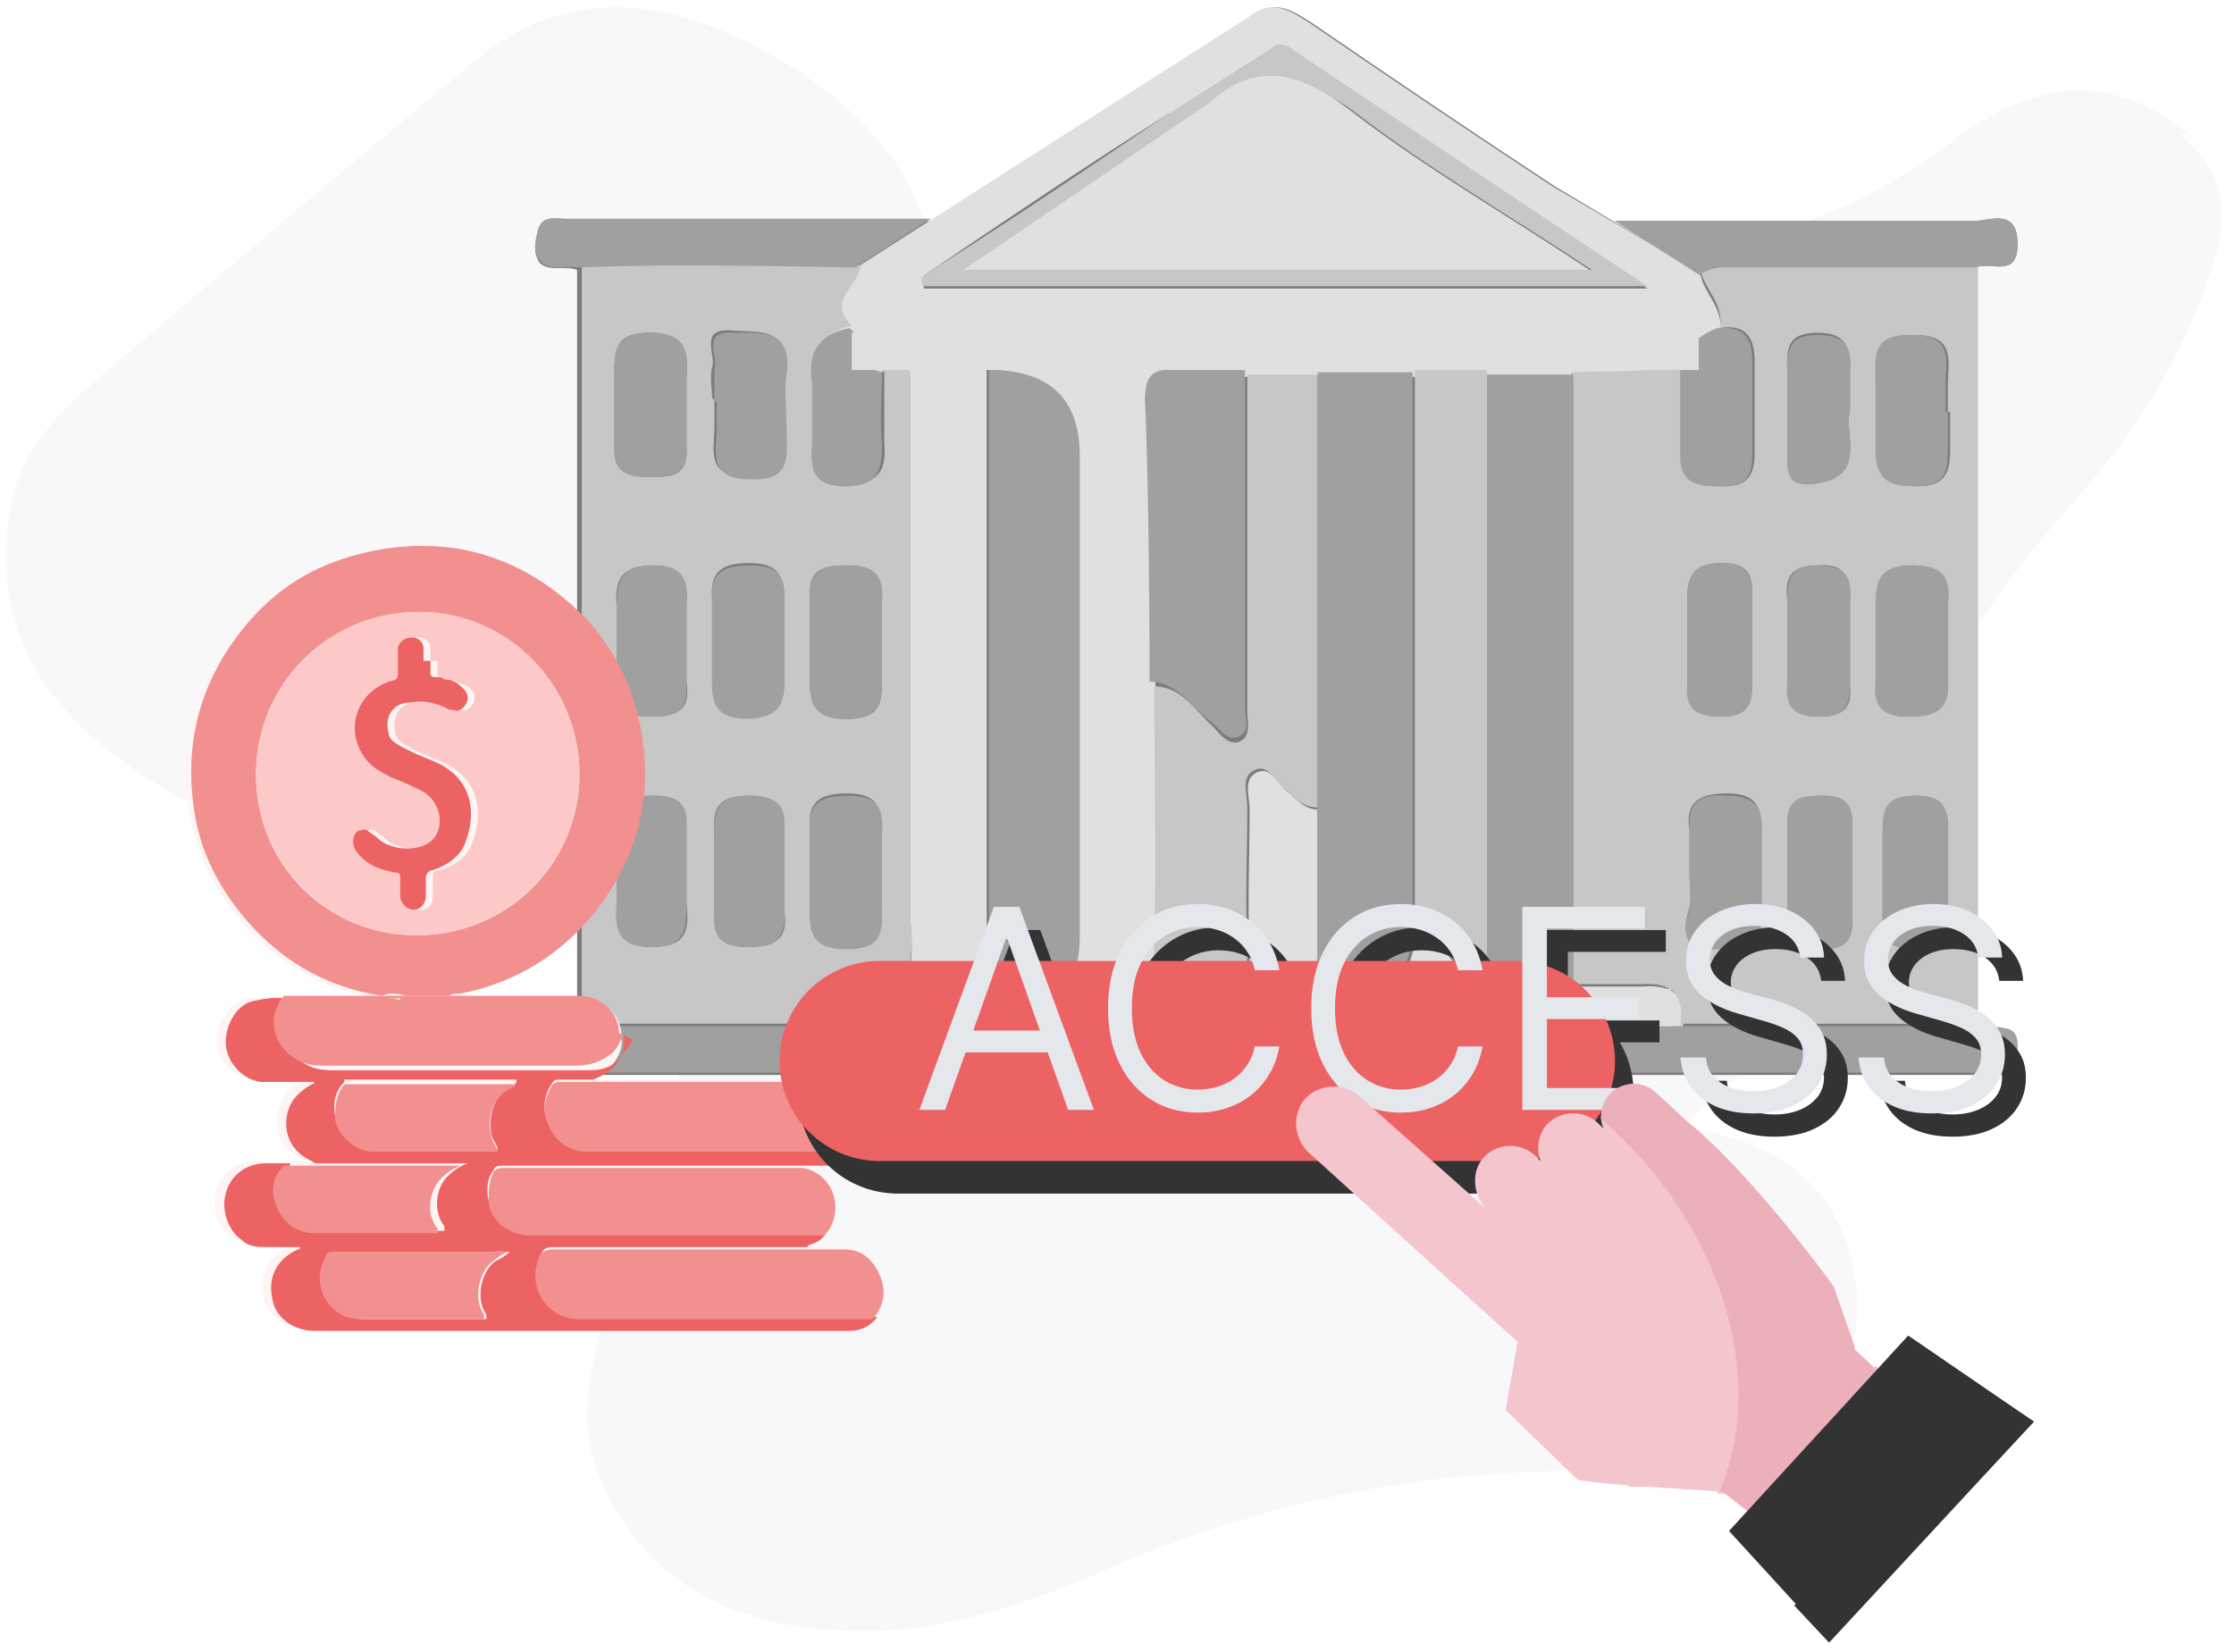 <svg width="96" height="71" viewBox="0 0 96 71" fill="none" xmlns="http://www.w3.org/2000/svg">
<path opacity="0.2" d="M94 5.7C91 3.3 87.7 3.2 84 6C78.1 10.5 71.7 11.7 64.6 9.8C61.3 8.9 57.9 8.4 54.6 10C52.2 11.1 50.4 12.9 48.8 14.9C46 18.5 44.8 22.5 47.2 26.8C47.8 27.9 48.5 29.1 49.1 30.2C47.3 29.6 45.4 29.4 43.5 29.4C41.1 25.6 40.1 21.3 40.4 16.4C40.6 13 40.4 9.6 38.2 6.6C36.6 4.5 34.5 3 32.3 1.9C28.2 -0.2 24.1 -0.5 20.3 2.7C15 7.1 9.7 11.6 4.4 16.1C2.5 17.7 0.8 19.5 0.4 22C-0.4 27.1 2 30.6 6.1 33.3C9.2 35.4 12.8 36.3 16.3 36.9C21.4 37.7 26.2 39.1 30.7 41.4C29.1 46.4 27.6 51.5 26 56.5C25.3 58.9 24.8 61.3 25.8 63.6C27.9 68.3 31.8 70 36.7 70.1C40.5 70.2 43.9 69 47.2 67.6C52.9 65.1 58.8 63.6 65.1 63.3C69.4 63.2 73.6 62.2 77.4 60.1C79.2 59.1 80 57.7 79.8 55.5C79.4 51.7 77.2 49.2 72.6 48.5C72.4 48.5 72.3 48.5 72.1 48.5C72.8 48 73.5 47.4 74.1 46.8C76.8 44.2 78.4 40.9 79.6 37.5C81.8 31.6 84.8 26.4 89 21.7C91.9 18.5 94.1 14.9 95.3 10.7C95.8 8.7 95.3 7.1 93.7 5.8L94 5.7Z" fill="#E0DFED"/>
<path d="M86.2 44.2C85.8 44.2 85.3 44.2 84.9 44.1C84.9 33.2 84.9 22.4 84.9 11.5C85.5 11.2 86.7 12 86.7 10.5C86.7 8.9 85.5 9.5 84.8 9.5C79.7 9.5 69.4 9.5 69.4 9.5L73 11.7L66.8 8C63.3 5.7 59.9 3.4 56.4 1C55.6 0.5 54.8 -0.1 53.8 0.7L36.9 11.5L40 9.5C40 9.5 29.8 9.5 24.4 9.5C23.9 9.5 23.3 9.3 23.1 10C23 10.4 22.9 10.9 23.2 11.3C23.6 11.7 24.3 11.4 24.8 11.6C25.6 11.6 26.6 11.6 27.7 11.6C26.7 11.6 25.8 11.6 24.8 11.6C24.8 22.5 24.8 33.3 24.8 44.2C23.9 44.2 22.7 44 23.1 45.6C23.4 46.7 24.4 46.2 25 46.2C44.8 46.2 64.7 46.2 84.5 46.2C85 46.2 85.5 46.2 86 46.2C86.5 46.2 86.6 45.8 86.6 45.4C86.6 45 86.8 44.4 86.1 44.3L86.2 44.2ZM49.4 17.2C49.6 21.2 49.6 29.3 49.6 29.3C49.6 30.4 49.6 31.5 49.6 32.5L49.4 17.2C49.4 16.5 49.6 16.1 50.1 15.9C49.6 16 49.4 16.5 49.4 17.2ZM53.6 41C53.6 40.8 53.6 40.7 53.6 40.4C53.6 39.4 53.6 38.4 53.6 37.5C53.6 38.5 53.6 39.5 53.6 40.4C53.6 40.6 53.6 40.8 53.6 41ZM67.6 16C68.4 16 69.2 16 69.9 16C69.1 16 68.3 16 67.6 16ZM42.5 16.7V15.9C42.5 16.2 42.5 16.4 42.5 16.7ZM44.4 42.3C44.8 42.3 45.1 42.3 45.4 42.2C45.1 42.2 44.8 42.3 44.4 42.3ZM46.1 16.8C46.2 17.2 46.3 17.7 46.3 18.4C46.3 17.7 46.3 17.1 46.1 16.8ZM39.1 25.8C39.1 24.8 39.1 23.7 39.1 22.7C39.1 23.7 39.1 24.7 39.1 25.8ZM39.1 40.4C39.1 39.9 39.1 39.3 39.1 38.8C39.1 39.3 39.1 39.8 39.1 40.4ZM70.5 42.2C71 42.2 71.4 42.2 71.6 42.4C71.3 42.2 71 42.1 70.5 42.2ZM71.7 42.5C71.9 42.7 72.1 42.9 72.1 43.1C72.1 42.8 71.9 42.6 71.7 42.5ZM79.5 27.6C79.5 27.9 79.5 28.2 79.5 28.6C79.5 28.3 79.5 28 79.5 27.6ZM73 11.7C73 11.7 73.6 11.4 73.9 11.4C73.6 11.4 73.3 11.6 73 11.7ZM30.7 15.9C30.6 16.3 30.7 16.8 30.7 17.2C30.7 17.6 30.7 18 30.7 18.3C30.7 17.9 30.7 17.5 30.7 17.2C30.7 16.8 30.7 16.3 30.7 15.9ZM29.5 17.5C29.5 17.3 29.5 17.1 29.5 16.8C29.5 17 29.5 17.2 29.5 17.5Z" fill="#7C7C7C"/>
<path d="M73 11.7L66.7 8C63.2 5.7 59.8 3.4 56.3 1C55.5 0.5 54.7 -0.1 53.7 0.7L36.8 11.5C36.7 12.4 34.2 13 35.3 14.1C36 14.6 36.7 16 38 16H39.1C39.1 22.2 39.1 32.8 39.1 39C39.1 40.4 39.6 41.9 38.1 42.9C37.9 43 38.1 43.7 38.1 44.2C49.5 44.2 60.9 44.2 72.3 44.2C72.5 42.9 72 42.3 70.6 42.4C69.7 42.4 68.7 42.4 67.7 42.4C66.4 42.4 65.2 42.4 63.9 42.4C62.4 42.2 62.3 40.2 60.8 40.1C60.8 42.2 59.2 43.2 57.2 42.4C56.6 42.1 56.7 41.6 56.7 41.1C56.7 39 56.7 36.9 56.7 34.8C56 34.8 55.7 34.3 55.3 34C54.9 33.7 54.6 32.9 54 33.2C53.4 33.5 53.7 34.2 53.7 34.8C53.7 36.8 53.6 38.7 53.7 40.7C53.8 42.4 53 42.5 51.7 42.6C50.4 42.6 49.8 42.3 49.8 40.8L49.5 17.5C49.5 16.5 49.8 16.1 50.8 16.2C51.7 16.2 52.7 16.2 53.6 16.2C54.6 16.2 55.7 16.2 56.7 16.2C58.1 16.2 59.4 16.2 60.8 16.2C61.8 16.2 62.9 16.2 63.9 16.2C65.1 16.2 66.4 16.2 67.6 16.2C69.2 16.1 70.7 16.3 72.3 15.8C72.6 15.1 73.1 14.6 73.9 14.3C74.1 13.3 73.3 12.7 73.1 11.9L73 11.7ZM46.3 40.2C46.3 41.7 46 42.3 44.3 42.3C42.5 42.3 42.4 41.5 42.4 40.1C42.4 32.3 42.4 24.5 42.4 16.7V15.9C45 15.9 46.3 17.134 46.3 19.6C46.3 26.5 46.3 33.3 46.3 40.2ZM39.7 12.3C39.5 12 39.7 11.8 39.9 11.7C43.3 9.4 46.7 7.1 50.2 4.9C50.5 4.7 50.9 4.7 51.3 4.6L54.6 2.2C55 1.9 55.4 2.2 55.8 2.4C60.7 5.7 65.6 8.9 70.8 12.4H39.7V12.3Z" fill="#E0E0E0"/>
<path d="M72.2 44.1C72.4 42.8 71.9 42.2 70.5 42.3C69.6 42.3 68.6 42.3 67.6 42.3C67.6 33.5 67.6 24.8 67.6 16C69.2 15.9 70.7 16.1 72.3 15.6C72.3 16.9 72.3 18.3 72.3 19.6C72.3 20.9 73.2 20.9 74.1 20.9C75.1 20.9 75.4 20.4 75.4 19.5C75.4 18.2 75.4 16.8 75.4 15.5C75.4 14.5 75 13.9 73.9 14.1C74.1 13.1 73.3 12.5 73.1 11.7C73.4 11.6 73.7 11.4 74 11.4C77.7 11.4 81.4 11.4 85 11.4C85 22.3 85 33.1 85 44C80.8 44 76.5 44 72.3 44L72.2 44.1ZM72.6 37.5C72.6 38 72.7 38.6 72.6 39C72 40.9 73.2 40.7 74.4 40.7C75.6 40.7 75.7 40.1 75.7 39.1C75.7 38 75.7 36.8 75.7 35.7C75.7 34.6 75.4 34.1 74.2 34.1C73 34.1 72.4 34.5 72.6 35.7C72.6 36.3 72.6 36.8 72.6 37.4V37.5ZM83.7 27.5C83.7 27.1 83.7 26.6 83.7 26.2C83.7 25.1 83.7 24.3 82.2 24.3C80.7 24.3 80.6 25.1 80.6 26.2C80.6 27.2 80.6 28.2 80.6 29.2C80.6 30.3 80.8 30.8 82 30.8C83.2 30.8 83.8 30.5 83.7 29.2C83.7 28.6 83.7 28.1 83.7 27.5ZM83.7 17.7C83.7 17.3 83.7 16.9 83.7 16.6C83.7 15.6 84.1 14.4 82.3 14.4C80.4 14.4 80.7 15.5 80.7 16.6C80.7 17.5 80.7 18.5 80.7 19.4C80.7 20.6 81.4 20.8 82.4 20.9C83.5 20.9 83.8 20.4 83.8 19.4C83.8 18.8 83.8 18.3 83.8 17.7H83.7ZM83.7 37.6C83.7 37 83.7 36.5 83.7 35.9C83.7 34.9 83.7 34.2 82.3 34.2C81 34.2 80.9 34.9 80.9 35.9C80.9 37.1 80.9 38.3 80.9 39.5C80.9 40.5 81.4 40.8 82.3 40.8C83.2 40.8 83.7 40.5 83.7 39.5C83.7 38.9 83.7 38.2 83.7 37.6ZM75.3 27.5C75.3 26.9 75.3 26.4 75.3 25.8C75.3 24.9 75.3 24.2 74 24.2C72.8 24.2 72.5 24.7 72.5 25.8C72.5 27 72.5 28.2 72.5 29.4C72.5 30.5 73 30.8 74 30.8C75 30.8 75.3 30.3 75.3 29.4C75.3 28.8 75.3 28.1 75.3 27.5ZM79.5 27.6C79.5 27 79.5 26.5 79.5 25.9C79.5 24.8 79.3 24.2 78.1 24.3C76.9 24.3 76.7 24.9 76.8 25.8C76.8 27 76.8 28.2 76.8 29.4C76.8 30.5 77.2 30.8 78.2 30.8C79.2 30.8 79.6 30.4 79.5 29.5C79.5 28.9 79.5 28.2 79.5 27.6ZM76.8 37.3C76.8 38.1 76.8 38.8 76.8 39.6C76.8 40.6 77.3 40.8 78.1 40.8C79 40.8 79.6 40.7 79.6 39.6C79.6 38.2 79.6 36.8 79.6 35.4C79.6 34.4 79.1 34.2 78.3 34.2C77.4 34.2 76.8 34.3 76.8 35.4C76.8 36 76.8 36.7 76.8 37.3ZM79.5 17.7C79.5 17 79.5 16.5 79.5 16C79.5 15 79.4 14.3 78.1 14.3C76.7 14.3 76.8 15.1 76.8 16C76.8 17.2 76.8 18.4 76.8 19.6C76.8 20.5 77 20.8 78 20.7C80.3 20.4 79.2 18.6 79.5 17.6V17.7Z" fill="#C7C7C7"/>
<path d="M39.1 15.9C39.1 22.1 39.1 32.6 39.1 38.8C39.1 40.2 39.6 41.7 38.1 42.7C37.9 42.8 38.1 43.5 38.1 44C33.7 44 29.4 44 25 44C25 33.1 25 22.3 25 11.4C29 11.2 33 11.2 37 11.4C36.9 12.3 35.5 12.9 36.6 14C35.3 14.3 34.9 15.1 35 16.4C35.1 17.3 35 18.2 35 19C35 20 35 20.8 36.4 20.8C37.8 20.8 38.1 20.2 38 19C38 17.9 38 16.9 38 15.8M29.5 27.6C29.5 27.1 29.5 26.6 29.5 26.1C29.5 25.1 29.5 24.3 28.1 24.3C26.7 24.3 26.4 24.9 26.5 26.1C26.5 27.2 26.5 28.2 26.5 29.3C26.5 30.5 26.9 30.8 28 30.8C29.1 30.8 29.7 30.5 29.5 29.3C29.5 28.7 29.5 28.2 29.5 27.6ZM30.6 27.5C30.6 27.9 30.6 28.4 30.6 28.8C30.6 29.9 30.5 30.9 32.2 30.8C33.8 30.8 33.7 29.9 33.7 28.8C33.7 27.8 33.7 26.8 33.7 25.8C33.7 24.7 33.4 24.2 32.2 24.2C31.1 24.2 30.5 24.5 30.6 25.7C30.6 26.3 30.6 26.8 30.6 27.4V27.5ZM26.5 37.3C26.5 37.8 26.5 38.3 26.5 38.8C26.5 39.9 26.5 40.7 28 40.7C29.6 40.7 29.6 39.9 29.5 38.8C29.5 37.7 29.5 36.6 29.5 35.6C29.5 34.5 29.1 34.2 28.1 34.2C27.1 34.2 26.3 34.3 26.5 35.6C26.5 36.2 26.5 36.7 26.5 37.3ZM33.7 37.4C33.7 37 33.7 36.6 33.7 36.3C33.7 35.2 33.9 34.2 32.2 34.2C30.4 34.2 30.7 35.2 30.7 36.3C30.7 37.2 30.7 38.2 30.7 39.1C30.7 40.2 30.9 40.7 32.1 40.7C33.3 40.7 33.9 40.4 33.7 39.1C33.7 38.5 33.7 38 33.7 37.4ZM34.8 37.4C34.8 37.8 34.8 38.3 34.8 38.7C34.8 39.8 34.7 40.8 36.4 40.7C38 40.7 37.9 39.8 37.9 38.7C37.9 37.7 37.9 36.7 37.9 35.7C37.9 34.6 37.6 34.1 36.4 34.1C35.3 34.1 34.7 34.4 34.8 35.6C34.8 36.2 34.8 36.7 34.8 37.3V37.4ZM34.8 27.5C34.8 27.9 34.8 28.4 34.8 28.8C34.8 29.9 34.7 30.9 36.4 30.9C38 30.9 37.9 30 37.9 28.9C37.9 27.9 37.9 26.9 37.9 25.9C37.9 24.8 37.6 24.3 36.4 24.3C35.3 24.3 34.7 24.5 34.8 25.8C34.8 26.4 34.8 26.9 34.8 27.5ZM30.7 17.2C30.7 17.6 30.7 18 30.7 18.3C30.7 19.3 30.3 20.5 32.1 20.5C34 20.5 33.7 19.4 33.7 18.3C33.7 17.5 33.7 16.8 33.7 16C34 14 32.5 14.3 31.4 14.2C30 14.1 30.8 15.3 30.6 15.8C30.5 16.2 30.6 16.7 30.6 17.1L30.7 17.2ZM29.5 17.5C29.5 17.1 29.5 16.6 29.5 16.2C29.6 15 29.4 14.3 27.9 14.3C26.5 14.3 26.4 15 26.4 16.1C26.4 17.1 26.4 18.1 26.4 19.1C26.4 20.3 26.9 20.5 27.9 20.5C28.8 20.5 29.6 20.5 29.5 19.2C29.5 18.6 29.5 18.1 29.5 17.5Z" fill="#C7C7C7"/>
<path d="M24.9 44.1C29.3 44.1 33.6 44.1 38 44.1C49.4 44.1 60.8 44.1 72.2 44.1C76.4 44.1 80.7 44.1 84.9 44.1C85.3 44.1 85.8 44.1 86.2 44.2C86.8 44.3 86.7 44.9 86.7 45.3C86.7 45.7 86.7 46.1 86.1 46.1C85.6 46.1 85.1 46.1 84.6 46.1C64.8 46.1 44.9 46.1 25.1 46.1C24.4 46.1 23.4 46.6 23.2 45.5C22.8 44 24 44.1 24.9 44.1Z" fill="#A0A0A0"/>
<path d="M84.9 11.5C81.2 11.5 77.5 11.5 73.9 11.5C73.6 11.5 73 11.8 73 11.8L69.4 9.5C69.4 9.5 79.7 9.5 84.8 9.5C85.5 9.5 86.7 8.9 86.7 10.5C86.7 12 85.5 11.2 84.9 11.5Z" fill="#A0A0A0"/>
<path d="M36.8 11.5C36.8 11.5 28.8 11.3 24.8 11.5C24.3 11.4 23.6 11.7 23.2 11.2C22.9 10.9 23 10.4 23.1 9.9C23.3 9.2 23.9 9.4 24.4 9.4C29.8 9.4 40 9.4 40 9.4L36.9 11.4L36.8 11.5Z" fill="#A0A0A0"/>
<path d="M56.6 16C58 16 59.3 16 60.7 16C60.7 24 60.7 32 60.7 40C60.7 42.1 59.1 43.1 57.1 42.3C56.5 42 56.6 41.5 56.6 41C56.6 38.9 56.6 36.8 56.6 34.7C56.6 28.5 56.6 22.3 56.6 16Z" fill="#A0A0A0"/>
<path d="M42.5 15.9C45.1 15.9 46.4 17.133 46.4 19.6C46.4 26.5 46.4 33.3 46.4 40.2C46.4 41.7 46.1 42.3 44.4 42.3C42.6 42.3 42.5 41.5 42.5 40.1C42.5 32.3 42.5 24.5 42.5 16.7C42.5 16.4 42.5 16.2 42.5 15.9Z" fill="#A0A0A0"/>
<path d="M67.6 16C67.6 24.8 67.6 33.5 67.6 42.3C66.3 42.3 65.1 42.3 63.8 42.3C63.8 33.6 63.8 24.8 63.8 16.1C65 16.1 66.3 16.1 67.5 16.1L67.6 16Z" fill="#A0A0A0"/>
<path d="M56.6 16C56.6 22.2 56.6 28.4 56.6 34.7C55.9 34.7 55.6 34.2 55.2 33.9C54.8 33.6 54.5 32.8 53.9 33.1C53.3 33.4 53.6 34.1 53.6 34.7C53.6 36.7 53.5 38.6 53.6 40.6C53.7 42.3 52.9 42.4 51.6 42.5C50.3 42.5 49.5 42.2 49.6 40.7C49.7 37 49.6 33.2 49.6 29.5C50.8 29.5 51.4 30.6 52.1 31.2C52.4 31.5 52.7 32 53.2 31.9C53.8 31.7 53.6 31 53.6 30.6C53.6 25.8 53.6 20.9 53.6 16.1C54.6 16.1 55.7 16.1 56.7 16.1L56.6 16Z" fill="#C7C7C7"/>
<path d="M63.9 16C63.9 24.7 63.9 33.5 63.9 42.2C62.4 42 62.3 40 60.8 39.9C60.8 31.9 60.8 23.9 60.8 15.9C61.8 15.9 62.9 15.9 63.9 15.9V16Z" fill="#C7C7C7"/>
<path d="M53.5 15.9C53.5 20.7 53.5 25.6 53.5 30.4C53.5 30.9 53.8 31.5 53.1 31.7C52.7 31.8 52.4 31.3 52 31C51.2 30.4 50.6 29.3 49.4 29.3C49.4 29.3 49.4 21.2 49.2 17.2C49.2 16.2 49.5 15.8 50.5 15.9C51.4 15.9 52.4 15.9 53.3 15.9H53.5Z" fill="#A0A0A0"/>
<path d="M55.8 2.3C55.4 2 55 1.7 54.6 2.1L50.2 4.9C46.8 7.2 43.4 9.5 39.9 11.7C39.7 11.8 39.5 12 39.7 12.3H70.8C65.5 8.8 60.6 5.5 55.8 2.3ZM49.7 6.2C50.2 5.9 50.8 5.6 51.1 5.1C53.3 3.3 56.1 3.2 58.2 4.8C61.3 7.2 64.8 9.2 68.4 11.6H41.5C44.4 9.7 47.1 7.9 49.8 6.2H49.7Z" fill="#C7C7C7"/>
<path d="M73.8 14.1C74.9 14 75.3 14.5 75.3 15.5C75.3 16.8 75.3 18.2 75.3 19.5C75.3 20.4 75.1 20.9 74 20.9C73.1 20.9 72.2 20.9 72.2 19.6C72.2 18.3 72.2 16.9 72.2 15.6C72.5 14.9 73 14.4 73.8 14.1Z" fill="#A0A0A0"/>
<path d="M37.9 15.9C37.9 17 37.8 18 37.9 19.1C37.9 20.3 37.7 20.9 36.3 20.9C34.9 20.9 34.8 20.1 34.9 19.1C34.9 18.2 34.9 17.3 34.9 16.5C34.7 15.2 35.1 14.4 36.5 14.1C37.2 14.6 36.8 16 38.1 16L37.9 15.9Z" fill="#A0A0A0"/>
<path d="M72.6 37.5C72.6 36.9 72.6 36.4 72.6 35.8C72.5 34.5 73 34.1 74.2 34.2C75.4 34.2 75.8 34.7 75.7 35.8C75.7 36.9 75.7 38.1 75.7 39.2C75.7 40.1 75.6 40.8 74.4 40.8C73.2 40.8 72 41 72.6 39.1C72.7 38.6 72.6 38.1 72.6 37.6V37.5Z" fill="#A0A0A0"/>
<path d="M83.7 27.5C83.7 28.1 83.7 28.6 83.7 29.2C83.8 30.5 83.2 30.8 82 30.8C80.7 30.8 80.5 30.2 80.6 29.2C80.6 28.2 80.6 27.2 80.6 26.2C80.6 25.1 80.6 24.3 82.2 24.3C83.8 24.3 83.8 25.1 83.7 26.2C83.7 26.6 83.7 27.1 83.7 27.5Z" fill="#A0A0A0"/>
<path d="M83.7 17.7C83.7 18.3 83.7 18.8 83.7 19.4C83.7 20.4 83.5 20.9 82.3 20.9C81.3 20.9 80.6 20.7 80.6 19.4C80.6 18.5 80.6 17.5 80.6 16.6C80.6 15.5 80.3 14.3 82.2 14.4C84 14.4 83.6 15.6 83.6 16.6C83.6 17 83.6 17.4 83.6 17.7H83.7Z" fill="#A0A0A0"/>
<path d="M83.7 37.6C83.7 38.2 83.7 38.9 83.7 39.5C83.7 40.5 83.3 40.8 82.3 40.8C81.4 40.8 80.9 40.6 80.9 39.5C80.9 38.3 80.9 37.1 80.9 35.9C80.9 34.9 80.9 34.2 82.3 34.2C83.6 34.2 83.8 34.9 83.7 35.9C83.7 36.5 83.7 37 83.7 37.6Z" fill="#A0A0A0"/>
<path d="M75.3 27.5C75.3 28.1 75.3 28.8 75.3 29.4C75.3 30.3 75.1 30.8 74 30.8C73 30.8 72.4 30.6 72.5 29.4C72.5 28.2 72.5 27 72.5 25.8C72.5 24.7 72.8 24.2 74 24.2C75.2 24.2 75.3 24.9 75.3 25.8C75.3 26.4 75.3 26.9 75.3 27.5Z" fill="#A0A0A0"/>
<path d="M79.5 27.6C79.5 28.2 79.5 28.9 79.5 29.5C79.5 30.5 79.1 30.8 78.2 30.8C77.1 30.8 76.7 30.4 76.8 29.4C76.8 28.2 76.8 27 76.8 25.8C76.8 24.8 77 24.3 78.1 24.3C79.4 24.3 79.6 24.9 79.5 25.9C79.5 26.5 79.5 27 79.5 27.6Z" fill="#A0A0A0"/>
<path d="M76.8 37.3C76.8 36.7 76.8 36 76.8 35.4C76.8 34.3 77.4 34.2 78.3 34.2C79.1 34.2 79.6 34.4 79.6 35.4C79.6 36.8 79.6 38.2 79.6 39.6C79.6 40.7 79 40.8 78.1 40.8C77.3 40.8 76.8 40.6 76.8 39.6C76.8 38.8 76.8 38.1 76.8 37.3Z" fill="#A0A0A0"/>
<path d="M79.5 17.7C79.2 18.7 80.3 20.5 78 20.8C77 20.9 76.8 20.6 76.8 19.7C76.8 18.5 76.8 17.3 76.8 16.1C76.8 15.1 76.8 14.4 78.1 14.4C79.4 14.4 79.6 15 79.5 16.1C79.5 16.6 79.5 17.1 79.5 17.8V17.7Z" fill="#A0A0A0"/>
<path d="M29.5 27.6C29.5 28.2 29.5 28.7 29.5 29.3C29.6 30.5 29.1 30.8 28 30.8C26.9 30.8 26.4 30.5 26.5 29.3C26.5 28.2 26.5 27.2 26.5 26.1C26.5 24.9 26.7 24.3 28.1 24.3C29.5 24.3 29.6 25.1 29.5 26.1C29.5 26.6 29.5 27.1 29.5 27.6Z" fill="#A0A0A0"/>
<path d="M30.6 27.5C30.6 26.9 30.6 26.4 30.6 25.8C30.5 24.6 31.1 24.3 32.2 24.3C33.4 24.3 33.8 24.7 33.7 25.9C33.7 26.9 33.7 27.9 33.7 28.9C33.7 29.9 33.8 30.8 32.2 30.9C30.5 30.9 30.6 30 30.6 28.9C30.6 28.5 30.6 28 30.6 27.6V27.5Z" fill="#A0A0A0"/>
<path d="M26.5 37.3C26.5 36.7 26.5 36.2 26.5 35.6C26.4 34.3 27.1 34.2 28.1 34.2C29.1 34.2 29.6 34.5 29.5 35.6C29.5 36.7 29.5 37.7 29.5 38.8C29.5 39.9 29.5 40.7 28 40.7C26.5 40.7 26.4 39.9 26.5 38.8C26.5 38.3 26.5 37.8 26.5 37.3Z" fill="#A0A0A0"/>
<path d="M33.7 37.4C33.7 38 33.7 38.5 33.7 39.1C33.8 40.4 33.3 40.7 32.1 40.7C30.8 40.7 30.6 40.1 30.7 39.1C30.7 38.2 30.7 37.2 30.7 36.3C30.7 35.2 30.5 34.2 32.2 34.2C34 34.2 33.7 35.2 33.7 36.3C33.7 36.7 33.7 37.1 33.7 37.4Z" fill="#A0A0A0"/>
<path d="M34.8 37.4C34.8 36.8 34.8 36.3 34.8 35.7C34.7 34.5 35.3 34.2 36.4 34.2C37.6 34.2 38 34.6 37.9 35.8C37.9 36.8 37.9 37.8 37.9 38.8C37.9 39.8 38.1 40.8 36.4 40.8C34.7 40.8 34.8 39.9 34.8 38.8C34.8 38.4 34.8 37.9 34.8 37.5V37.4Z" fill="#A0A0A0"/>
<path d="M34.8 27.5C34.8 26.9 34.8 26.4 34.8 25.8C34.7 24.6 35.3 24.3 36.4 24.3C37.6 24.3 38 24.7 37.9 25.9C37.9 26.9 37.9 27.9 37.9 28.9C37.9 29.9 38 30.9 36.4 30.9C34.7 30.9 34.8 30 34.8 28.8C34.8 28.4 34.8 27.9 34.8 27.5Z" fill="#A0A0A0"/>
<path d="M30.7 17.2C30.7 16.8 30.7 16.3 30.7 15.9C30.9 15.3 30.1 14.2 31.5 14.3C32.6 14.3 34.1 14.1 33.8 16.1C33.7 16.8 33.8 17.6 33.8 18.4C33.8 19.5 34.1 20.7 32.2 20.6C30.4 20.6 30.8 19.4 30.8 18.4C30.8 18 30.8 17.6 30.8 17.3L30.7 17.2Z" fill="#A0A0A0"/>
<path d="M29.5 17.5C29.5 18.1 29.5 18.6 29.5 19.2C29.6 20.4 28.9 20.5 27.9 20.5C26.9 20.5 26.3 20.3 26.4 19.1C26.4 18.1 26.4 17.1 26.4 16.1C26.4 15 26.4 14.3 27.9 14.3C29.4 14.3 29.6 15 29.5 16.2C29.5 16.6 29.5 17.1 29.5 17.5Z" fill="#A0A0A0"/>
<path d="M58.1 4.8C56 3.2 54.1 2.5 52 4.4L41.4 11.6H68.3C64.7 9.2 61.2 7.2 58.1 4.8Z" fill="#E0E0E0"/>
<path d="M73 14.3H36.6V15.9H73V14.3Z" fill="#E0E0E0"/>
<path d="M71.8 42.5H35.9V44.1H71.8V42.5Z" fill="#E0E0E0"/>
<path d="M16.4 42.9C16.2 42.9 15.9 42.9 15.7 42.9C14.5 42.9 13.4 42.9 12.2 42.9C11.7 42.9 11.2 42.9 10.6 42.9C9.9 43.1 9.3 43.9 9.3 44.7C9.3 45.5 10 46.3 10.8 46.4C11.5 46.4 12.1 46.4 12.8 46.4C12.8 46.4 13 46.4 13.1 46.4C13.1 46.4 13.1 46.4 13 46.5C12.3 46.8 11.9 47.4 11.9 48.2C11.9 49 12.3 49.5 13 49.8C13 49.8 13.2 49.8 13.2 49.9C12.8 49.9 12.5 49.9 12.1 49.9C11.7 49.9 11.4 49.9 11 49.9C10.2 49.9 9.5 50.4 9.3 51.2C9.1 51.9 9.3 52.7 10 53.2C10.3 53.4 10.7 53.5 11.1 53.5C11.6 53.5 12.1 53.5 12.5 53.5C12.5 53.6 12.5 53.6 12.4 53.6C11.6 54 11.1 54.8 11.3 55.7C11.5 56.5 12.2 57.1 13.1 57.1C20.7 57.1 28.3 57.1 35.9 57.1H36.1C36.6 57.1 37 56.9 37.3 56.5C37.8 55.9 37.9 55.3 37.6 54.6C37.3 53.9 36.8 53.6 36.1 53.5C35.5 53.5 34.9 53.5 34.4 53.5C34.4 53.4 34.4 53.5 34.5 53.4C34.8 53.3 35 53.1 35.2 52.9C35.2 52.9 35.3 52.8 35.4 52.7C36.1 51.7 35.4 50.2 34.3 50C34.3 50 34.5 50 34.6 50C35.2 50 35.9 50 36.5 50C37 50 37.5 49.8 37.8 49.3C38.3 48.8 38.4 48 38.1 47.4C37.7 46.6 37.1 46.4 36.3 46.4C32.7 46.4 29 46.4 25.4 46.4C25.6 46.3 25.9 46.2 26.1 46C26.5 45.6 26.8 45.1 26.7 44.5C26.7 43.6 25.9 42.9 25 42.9C23 42.9 21.1 42.9 19.1 42.9C19.3 42.7 19.5 42.8 19.6 42.8C22.1 42.3 24.1 41.1 25.6 39C27.2 36.9 27.8 34.5 27.4 31.8C27.1 29.8 26.3 28.1 24.9 26.6C23.5 25.1 21.7 24.1 19.6 23.7C17.8 23.4 16 23.5 14.3 24.2C12.3 25 10.7 26.2 9.6 28C8.3 30 7.8 32.2 8.1 34.6C8.3 36.3 9 37.9 10.1 39.3C11.7 41.3 13.7 42.5 16.2 42.9H16.4Z" fill="#FDF4F3"/>
<path d="M16.4 42.8C13.9 42.4 11.9 41.2 10.3 39.2C9.2 37.8 8.5 36.3 8.3 34.5C8 32.1 8.5 29.9 9.8 27.9C11 26.1 12.5 24.8 14.5 24.1C16.2 23.5 18 23.3 19.8 23.6C21.9 24 23.6 25 25.1 26.5C26.5 28 27.3 29.7 27.6 31.7C28 34.3 27.4 36.7 25.8 38.9C24.3 40.9 22.3 42.2 19.8 42.7C19.6 42.7 19.4 42.7 19.3 42.8C18.7 42.8 18 42.8 17.4 42.8C17.2 42.7 16.9 42.7 16.7 42.7L16.4 42.8ZM17.9 40.2C21.8 40.2 24.9 37.1 24.9 33.3C24.9 29.4 21.8 26.3 18 26.3C14.1 26.3 11 29.4 11 33.3C11 37.2 14.1 40.2 17.9 40.2Z" fill="#F28F8F"/>
<path d="M26.8 44.5C26.9 45.1 26.7 45.6 26.2 46C26 46.2 25.7 46.3 25.5 46.4C25 46.4 24.5 46.4 24 46.4C23.9 46.4 23.8 46.4 23.7 46.6C23.5 46.9 23.4 47.2 23.4 47.6C23.4 48.5 24.2 49.4 25.2 49.4C29.3 49.4 33.5 49.4 37.6 49.4C37.7 49.4 37.9 49.4 38 49.4C37.7 49.8 37.2 50 36.7 50.1C36.1 50.1 35.4 50.1 34.8 50.1C34.7 50.1 34.6 50.1 34.5 50.1C34.3 50.1 34.1 50.1 33.9 50.1C30.5 50.1 27.1 50.1 23.8 50.1C23.1 50.1 22.3 50.1 21.6 50.1C21.4 50.1 21.3 50.1 21.2 50.3C20.9 50.7 20.9 51.2 21 51.6C21.2 52.5 21.9 53 22.8 53C27 53 31.2 53 35.5 53C35.3 53.3 35.1 53.4 34.8 53.5C34.8 53.5 34.7 53.5 34.7 53.6C34.7 53.6 34.5 53.6 34.4 53.6C31.9 53.6 29.3 53.6 26.8 53.6C25.8 53.6 24.9 53.6 23.9 53.6C23.5 53.6 23.3 53.6 23.2 54.1C22.8 55.4 23.6 56.6 25 56.6C28.2 56.6 31.5 56.6 34.7 56.6C35.7 56.6 36.7 56.6 37.7 56.6C37.4 57 37 57.2 36.5 57.2H36.3C28.7 57.2 21.1 57.2 13.5 57.2C12.6 57.2 11.8 56.6 11.7 55.8C11.5 54.9 11.9 54.1 12.8 53.7C12.8 53.7 12.9 53.7 12.9 53.6C12.4 53.6 11.9 53.6 11.5 53.6C11.1 53.6 10.7 53.6 10.4 53.3C9.8 52.9 9.5 52 9.7 51.3C9.9 50.5 10.6 50 11.4 50C11.8 50 12.1 50 12.5 50C12.1 50.6 11.9 51.2 12.2 51.8C12.5 52.5 13.1 52.9 13.8 52.9C15.5 52.9 17.2 52.9 18.9 52.9C18.9 52.9 19 52.9 19.1 52.9C19.1 52.9 19.1 52.8 19.1 52.7C18.6 52.1 18.7 51 19.3 50.5C19.5 50.3 19.8 50.1 20.1 50H13.6C13.6 50 13.5 50 13.4 49.9C12.7 49.6 12.3 49 12.3 48.3C12.3 47.5 12.7 47 13.4 46.6C13.4 46.6 13.5 46.6 13.5 46.5C13.5 46.5 13.3 46.5 13.2 46.5C12.5 46.5 11.9 46.5 11.2 46.5C10.4 46.4 9.7 45.6 9.7 44.8C9.7 44 10.2 43.1 11 43C11.5 42.9 12 42.8 12.6 43C12 43.7 12 44.7 12.7 45.4C13.2 45.9 13.7 46 14.3 46C17.9 46 21.5 46 25.1 46C25.6 46 26.1 46 26.5 45.6C26.8 45.3 27 45 27.2 44.7L26.8 44.5ZM14.8 46.5C14.4 46.9 14.3 47.4 14.4 48C14.5 48.7 15.3 49.4 16 49.4C17.7 49.4 19.4 49.4 21.2 49.4C21.2 49.4 21.3 49.4 21.4 49.4C21.3 49.1 21.1 48.9 21.1 48.6C21 47.8 21.3 47 22.1 46.6C22.1 46.6 22.2 46.6 22.2 46.4H22.5C22.5 46.4 22.5 46.4 22.4 46.4C19.9 46.4 17.5 46.4 15 46.4H14.8V46.5ZM21.8 53.8C21.6 53.8 21.4 53.8 21.2 53.8C19 53.8 16.7 53.8 14.5 53.8C14.3 53.8 14.2 53.8 14.1 54C13.4 55.2 14.3 56.7 15.6 56.7C17.3 56.7 19 56.7 20.7 56.7H20.9C20.9 56.7 20.9 56.6 20.9 56.5C20.4 55.8 20.7 54.6 21.3 54.2C21.5 54.1 21.7 54 21.9 53.8H21.8Z" fill="#ED6262"/>
<path d="M38 49.5C37.9 49.5 37.7 49.5 37.6 49.5C33.5 49.5 29.3 49.5 25.2 49.5C24.2 49.5 23.5 48.7 23.4 47.7C23.4 47.4 23.5 47 23.7 46.7C23.7 46.6 23.9 46.5 24 46.5C24.5 46.5 25 46.5 25.5 46.5C29.1 46.5 32.8 46.5 36.4 46.5C37.2 46.5 37.9 46.8 38.2 47.5C38.5 48.1 38.4 48.9 37.9 49.4L38 49.5Z" fill="#F28F8F"/>
<path d="M35.5 53.1C31.3 53.1 27.1 53.1 22.8 53.1C21.9 53.1 21.1 52.5 21 51.7C21 51.2 21 50.8 21.2 50.4C21.2 50.3 21.4 50.2 21.6 50.2C22.3 50.2 23.1 50.2 23.8 50.2C27.2 50.2 30.6 50.2 33.9 50.2C34.1 50.2 34.3 50.2 34.5 50.2C35.7 50.4 36.3 51.8 35.6 52.9C35.6 52.9 35.5 53 35.4 53.1H35.5Z" fill="#F28F8F"/>
<path d="M26.8 44.5C26.6 44.8 26.5 45.2 26.1 45.4C25.7 45.7 25.2 45.8 24.7 45.8C21.1 45.8 17.5 45.8 13.9 45.8C13.3 45.8 12.8 45.7 12.3 45.2C11.6 44.5 11.6 43.5 12.2 42.8C13.4 42.8 14.5 42.8 15.7 42.8C15.9 42.8 16.2 42.8 16.4 42.8C16.6 42.8 16.9 42.8 17.1 42.8C17.7 42.8 18.4 42.8 19 42.8C21 42.8 22.9 42.8 24.9 42.8C25.8 42.8 26.6 43.5 26.6 44.4L26.8 44.5Z" fill="#F28F8F"/>
<path d="M37.6 56.7C36.6 56.7 35.6 56.7 34.6 56.7C31.4 56.7 28.1 56.7 24.9 56.7C23.6 56.7 22.7 55.5 23.1 54.2C23.2 53.8 23.4 53.7 23.8 53.7C24.8 53.7 25.7 53.7 26.7 53.7C29.2 53.7 31.8 53.7 34.3 53.7C34.4 53.7 34.5 53.7 34.6 53.7C35.2 53.7 35.8 53.7 36.3 53.7C37 53.7 37.5 54.1 37.8 54.8C38.1 55.5 38 56.1 37.5 56.7H37.6Z" fill="#F28F8F"/>
<path d="M13.3 50.1H19.8C19.5 50.2 19.2 50.4 19 50.6C18.4 51.2 18.3 52.2 18.8 52.8C18.8 52.8 18.8 52.9 18.8 53C18.8 53 18.7 53 18.6 53C16.9 53 15.2 53 13.5 53C12.8 53 12.2 52.6 11.9 51.9C11.6 51.2 11.7 50.6 12.2 50.1C12.6 50.1 12.9 50.1 13.3 50.1Z" fill="#F28F8F"/>
<path d="M17.2 42.9C17 42.9 16.7 42.9 16.5 42.9C16.7 42.9 17 42.9 17.2 43V42.9Z" fill="#FEE49E"/>
<path d="M17.9 40.2C14.1 40.2 11 37.1 11 33.3C11 29.4 14.1 26.3 18 26.3C21.8 26.3 24.9 29.4 24.9 33.3C24.9 37.1 21.7 40.2 17.9 40.2ZM18.5 28.4C18.5 28.3 18.5 28.2 18.5 28C18.5 28 18.5 28 18.5 27.9C18.5 27.6 18.3 27.4 18 27.4C17.7 27.4 17.5 27.6 17.4 27.9C17.4 28.2 17.4 28.5 17.4 28.8C17.4 29.2 17.4 29.2 17 29.3C15.6 29.8 15.1 31.4 16 32.6C16.3 33 16.7 33.2 17.1 33.4C17.6 33.6 18.2 33.8 18.6 34.1C19.3 34.6 19.3 35.9 18.6 36.3C18 36.6 17 36.5 16.5 36C16.4 35.9 16.2 35.8 16.1 35.7C16 35.6 15.8 35.7 15.7 35.7C15.4 35.9 15.3 36.4 15.7 36.7C16.1 37.2 16.7 37.4 17.3 37.5C17.5 37.5 17.6 37.6 17.5 37.8C17.5 38.1 17.5 38.3 17.5 38.6C17.5 38.9 17.7 39.2 18.1 39.1C18.4 39.1 18.6 38.9 18.6 38.5C18.6 38.2 18.6 38 18.6 37.7C18.6 37.5 18.6 37.4 18.9 37.4C19.6 37.2 20.1 36.8 20.3 36.2C20.8 34.9 20.6 33.4 18.9 32.7C18.4 32.5 17.9 32.3 17.4 32C17.2 31.9 17 31.7 17 31.5C16.8 30.8 17.2 30.2 17.9 30.2C18.5 30.2 19 30.2 19.6 30.5C19.8 30.5 19.9 30.6 20.1 30.5C20.5 30.2 20.5 29.8 20.1 29.5C19.9 29.4 19.6 29.3 19.4 29.2C19.2 29.2 18.9 29.2 18.8 29C18.8 28.8 18.8 28.6 18.8 28.4H18.5Z" fill="#FCC8C8"/>
<path d="M22.2 46.5C22.2 46.5 22.2 46.6 22.1 46.7C21.3 47 20.9 47.9 21.1 48.7C21.1 49 21.3 49.2 21.4 49.5H21.2C19.5 49.5 17.8 49.5 16 49.5C15.3 49.5 14.5 48.8 14.4 48.1C14.4 47.6 14.4 47.1 14.8 46.6C17.3 46.6 19.8 46.6 22.2 46.6V46.5Z" fill="#F28F8F"/>
<path d="M21.8 53.8C21.6 53.9 21.4 54 21.2 54.2C20.6 54.6 20.3 55.8 20.8 56.5C20.8 56.5 20.8 56.6 20.8 56.7C20.8 56.7 20.7 56.7 20.6 56.7C18.9 56.7 17.2 56.7 15.5 56.7C14.1 56.7 13.3 55.2 14 54C14 53.8 14.2 53.8 14.4 53.8C16.6 53.8 18.9 53.8 21.1 53.8C21.3 53.8 21.5 53.7 21.7 53.8H21.8Z" fill="#F28F8F"/>
<path d="M18.5 28.4C18.5 28.6 18.5 28.9 18.5 29C18.6 29.2 18.9 29 19.1 29.2C19.4 29.2 19.6 29.3 19.8 29.5C20.2 29.8 20.2 30.2 19.8 30.5C19.6 30.6 19.5 30.5 19.3 30.5C18.8 30.2 18.2 30.1 17.6 30.2C16.9 30.2 16.5 30.8 16.7 31.5C16.7 31.7 16.9 31.9 17.1 32C17.6 32.3 18.1 32.5 18.6 32.7C20.3 33.4 20.5 34.9 20 36.2C19.8 36.8 19.2 37.2 18.6 37.4C18.4 37.4 18.3 37.6 18.3 37.7C18.3 38 18.3 38.2 18.3 38.5C18.3 38.8 18.1 39.1 17.8 39.1C17.5 39.1 17.3 38.9 17.2 38.6C17.2 38.3 17.2 38.1 17.2 37.8C17.2 37.6 17.2 37.5 17 37.5C16.4 37.4 15.8 37.2 15.4 36.7C15.1 36.4 15.1 35.9 15.4 35.7C15.5 35.7 15.7 35.6 15.8 35.7C15.9 35.8 16.1 35.9 16.2 36C16.7 36.5 17.7 36.6 18.3 36.3C19.1 35.9 19.1 34.7 18.3 34.1C17.8 33.8 17.3 33.6 16.8 33.4C16.4 33.2 16 33 15.7 32.6C14.8 31.4 15.3 29.8 16.7 29.3C17.1 29.2 17.1 29.2 17.1 28.8C17.1 28.5 17.1 28.2 17.1 27.9C17.1 27.6 17.4 27.4 17.7 27.4C18 27.4 18.2 27.6 18.2 27.9C18.2 27.9 18.2 27.9 18.2 28C18.2 28.1 18.2 28.2 18.2 28.4H18.5Z" fill="#ED6262"/>
<path d="M85.914 42.155C85.863 41.723 85.655 41.388 85.292 41.149C84.928 40.91 84.482 40.791 83.954 40.791C83.567 40.791 83.229 40.854 82.939 40.979C82.653 41.104 82.428 41.276 82.266 41.494C82.107 41.713 82.028 41.962 82.028 42.24C82.028 42.473 82.083 42.673 82.194 42.841C82.307 43.006 82.452 43.143 82.628 43.254C82.805 43.362 82.989 43.452 83.182 43.523C83.376 43.591 83.553 43.646 83.715 43.689L84.602 43.927C84.829 43.987 85.082 44.069 85.36 44.175C85.641 44.28 85.91 44.423 86.165 44.605C86.424 44.784 86.637 45.014 86.805 45.295C86.972 45.577 87.056 45.922 87.056 46.331C87.056 46.802 86.932 47.229 86.685 47.609C86.441 47.99 86.083 48.292 85.611 48.517C85.143 48.741 84.573 48.854 83.903 48.854C83.278 48.854 82.736 48.753 82.279 48.551C81.825 48.349 81.466 48.068 81.205 47.707C80.947 47.346 80.8 46.927 80.766 46.45H81.857C81.886 46.78 81.996 47.052 82.189 47.268C82.386 47.481 82.633 47.641 82.931 47.746C83.232 47.848 83.556 47.899 83.903 47.899C84.306 47.899 84.668 47.834 84.989 47.703C85.31 47.569 85.564 47.385 85.752 47.149C85.939 46.91 86.033 46.632 86.033 46.314C86.033 46.024 85.952 45.788 85.79 45.606C85.629 45.425 85.415 45.277 85.151 45.163C84.887 45.05 84.602 44.95 84.295 44.865L83.221 44.558C82.539 44.362 81.999 44.082 81.602 43.719C81.204 43.355 81.005 42.879 81.005 42.291C81.005 41.802 81.137 41.376 81.401 41.013C81.668 40.646 82.026 40.362 82.475 40.16C82.927 39.956 83.431 39.854 83.988 39.854C84.55 39.854 85.05 39.954 85.488 40.156C85.925 40.355 86.272 40.628 86.528 40.974C86.786 41.321 86.922 41.714 86.937 42.155H85.914Z" fill="#333333"/>
<path d="M78.262 42.155C78.21 41.723 78.003 41.388 77.639 41.149C77.276 40.91 76.83 40.791 76.301 40.791C75.915 40.791 75.577 40.854 75.287 40.979C75 41.104 74.776 41.276 74.614 41.494C74.455 41.713 74.375 41.962 74.375 42.24C74.375 42.473 74.431 42.673 74.541 42.841C74.655 43.006 74.8 43.143 74.976 43.254C75.152 43.362 75.337 43.452 75.53 43.523C75.723 43.591 75.901 43.646 76.063 43.689L76.949 43.927C77.176 43.987 77.429 44.069 77.708 44.175C77.989 44.28 78.257 44.423 78.513 44.605C78.772 44.784 78.985 45.014 79.152 45.295C79.32 45.577 79.404 45.922 79.404 46.331C79.404 46.802 79.28 47.229 79.033 47.609C78.789 47.99 78.431 48.292 77.959 48.517C77.49 48.741 76.921 48.854 76.25 48.854C75.625 48.854 75.084 48.753 74.627 48.551C74.172 48.349 73.814 48.068 73.553 47.707C73.294 47.346 73.148 46.927 73.114 46.45H74.205C74.233 46.78 74.344 47.052 74.537 47.268C74.733 47.481 74.98 47.641 75.279 47.746C75.58 47.848 75.904 47.899 76.25 47.899C76.654 47.899 77.016 47.834 77.337 47.703C77.658 47.569 77.912 47.385 78.1 47.149C78.287 46.91 78.381 46.632 78.381 46.314C78.381 46.024 78.3 45.788 78.138 45.606C77.976 45.425 77.763 45.277 77.499 45.163C77.235 45.05 76.949 44.95 76.642 44.865L75.568 44.558C74.887 44.362 74.347 44.082 73.949 43.719C73.551 43.355 73.353 42.879 73.353 42.291C73.353 41.802 73.485 41.376 73.749 41.013C74.016 40.646 74.374 40.362 74.823 40.16C75.274 39.956 75.779 39.854 76.335 39.854C76.898 39.854 77.398 39.954 77.835 40.156C78.273 40.355 78.62 40.628 78.875 40.974C79.134 41.321 79.27 41.714 79.284 42.155H78.262Z" fill="#333333"/>
<path d="M66.317 48.7V39.973H71.584V40.91H67.374V43.859H71.311V44.797H67.374V47.763H71.652V48.7H66.317Z" fill="#333333"/>
<path d="M64.609 42.7H63.553C63.49 42.396 63.381 42.129 63.224 41.899C63.071 41.669 62.883 41.476 62.662 41.319C62.443 41.16 62.2 41.041 61.933 40.962C61.666 40.882 61.388 40.842 61.098 40.842C60.569 40.842 60.091 40.976 59.662 41.243C59.236 41.51 58.896 41.903 58.643 42.423C58.393 42.943 58.268 43.581 58.268 44.337C58.268 45.092 58.393 45.73 58.643 46.25C58.896 46.77 59.236 47.163 59.662 47.43C60.091 47.697 60.569 47.831 61.098 47.831C61.388 47.831 61.666 47.791 61.933 47.712C62.2 47.632 62.443 47.514 62.662 47.358C62.883 47.199 63.071 47.004 63.224 46.774C63.381 46.541 63.49 46.274 63.553 45.973H64.609C64.53 46.419 64.385 46.818 64.175 47.17C63.964 47.523 63.703 47.822 63.391 48.069C63.078 48.314 62.727 48.5 62.338 48.628C61.952 48.756 61.538 48.819 61.098 48.819C60.354 48.819 59.692 48.638 59.112 48.274C58.533 47.91 58.077 47.393 57.744 46.723C57.412 46.052 57.246 45.257 57.246 44.337C57.246 43.416 57.412 42.621 57.744 41.95C58.077 41.28 58.533 40.763 59.112 40.399C59.692 40.035 60.354 39.854 61.098 39.854C61.538 39.854 61.952 39.917 62.338 40.045C62.727 40.173 63.078 40.361 63.391 40.608C63.703 40.852 63.964 41.151 64.175 41.503C64.385 41.852 64.53 42.251 64.609 42.7Z" fill="#333333"/>
<path d="M55.879 42.7H54.822C54.76 42.396 54.65 42.129 54.494 41.899C54.34 41.669 54.153 41.476 53.931 41.319C53.713 41.16 53.47 41.041 53.203 40.962C52.936 40.882 52.657 40.842 52.367 40.842C51.839 40.842 51.36 40.976 50.931 41.243C50.505 41.51 50.166 41.903 49.913 42.423C49.663 42.943 49.538 43.581 49.538 44.337C49.538 45.092 49.663 45.73 49.913 46.25C50.166 46.77 50.505 47.163 50.931 47.43C51.36 47.697 51.839 47.831 52.367 47.831C52.657 47.831 52.936 47.791 53.203 47.712C53.47 47.632 53.713 47.514 53.931 47.358C54.153 47.199 54.34 47.004 54.494 46.774C54.65 46.541 54.76 46.274 54.822 45.973H55.879C55.799 46.419 55.654 46.818 55.444 47.17C55.234 47.523 54.973 47.822 54.66 48.069C54.348 48.314 53.997 48.5 53.608 48.628C53.221 48.756 52.808 48.819 52.367 48.819C51.623 48.819 50.961 48.638 50.382 48.274C49.802 47.91 49.346 47.393 49.014 46.723C48.681 46.052 48.515 45.257 48.515 44.337C48.515 43.416 48.681 42.621 49.014 41.95C49.346 41.28 49.802 40.763 50.382 40.399C50.961 40.035 51.623 39.854 52.367 39.854C52.808 39.854 53.221 39.917 53.608 40.045C53.997 40.173 54.348 40.361 54.66 40.608C54.973 40.852 55.234 41.151 55.444 41.503C55.654 41.852 55.799 42.251 55.879 42.7Z" fill="#333333"/>
<path d="M41.515 48.7H40.407L43.611 39.973H44.702L47.907 48.7H46.799L44.191 41.354H44.123L41.515 48.7ZM41.924 45.291H46.39V46.229H41.924V45.291Z" fill="#333333"/>
<path d="M65.9 42.7H38.6C36.2 42.7 34.3 44.6 34.3 47C34.3 49.4 36.2 51.3 38.6 51.3H65.9C68.3 51.3 70.2 49.4 70.2 47C70.2 44.6 68.3 42.7 65.9 42.7Z" fill="#333333"/>
<path d="M65.1 41.3H37.8C35.425 41.3 33.5 43.225 33.5 45.6C33.5 47.975 35.425 49.9 37.8 49.9H65.1C67.475 49.9 69.4 47.975 69.4 45.6C69.4 43.225 67.475 41.3 65.1 41.3Z" fill="#ED6262"/>
<path d="M85.014 41.155C84.963 40.723 84.755 40.388 84.392 40.149C84.028 39.91 83.582 39.791 83.054 39.791C82.667 39.791 82.329 39.854 82.04 39.979C81.753 40.104 81.528 40.276 81.366 40.494C81.207 40.713 81.128 40.962 81.128 41.24C81.128 41.473 81.183 41.673 81.294 41.841C81.407 42.006 81.552 42.143 81.728 42.254C81.905 42.362 82.089 42.452 82.282 42.523C82.476 42.591 82.653 42.646 82.815 42.689L83.701 42.927C83.929 42.987 84.182 43.069 84.46 43.175C84.741 43.28 85.01 43.423 85.265 43.605C85.524 43.784 85.737 44.014 85.905 44.295C86.072 44.577 86.156 44.922 86.156 45.331C86.156 45.802 86.032 46.229 85.785 46.609C85.541 46.99 85.183 47.292 84.711 47.517C84.243 47.741 83.673 47.854 83.003 47.854C82.378 47.854 81.836 47.753 81.379 47.551C80.924 47.349 80.567 47.068 80.305 46.707C80.047 46.346 79.9 45.927 79.866 45.45H80.957C80.986 45.78 81.096 46.052 81.29 46.268C81.486 46.481 81.733 46.641 82.031 46.746C82.332 46.848 82.656 46.899 83.003 46.899C83.406 46.899 83.768 46.834 84.089 46.703C84.41 46.569 84.665 46.385 84.852 46.149C85.04 45.91 85.133 45.632 85.133 45.314C85.133 45.024 85.052 44.788 84.89 44.606C84.728 44.425 84.515 44.277 84.251 44.163C83.987 44.05 83.701 43.95 83.395 43.865L82.321 43.558C81.639 43.362 81.099 43.082 80.701 42.719C80.304 42.355 80.105 41.879 80.105 41.291C80.105 40.802 80.237 40.376 80.501 40.013C80.768 39.646 81.126 39.362 81.575 39.16C82.027 38.956 82.531 38.854 83.088 38.854C83.65 38.854 84.15 38.954 84.588 39.156C85.025 39.355 85.372 39.628 85.628 39.974C85.886 40.321 86.022 40.714 86.037 41.155H85.014Z" fill="#E4E8ED"/>
<path d="M77.362 41.155C77.311 40.723 77.103 40.388 76.739 40.149C76.376 39.91 75.93 39.791 75.401 39.791C75.015 39.791 74.677 39.854 74.387 39.979C74.1 40.104 73.876 40.276 73.714 40.494C73.555 40.713 73.475 40.962 73.475 41.24C73.475 41.473 73.531 41.673 73.641 41.841C73.755 42.006 73.9 42.143 74.076 42.254C74.252 42.362 74.437 42.452 74.63 42.523C74.823 42.591 75.001 42.646 75.163 42.689L76.049 42.927C76.276 42.987 76.529 43.069 76.808 43.175C77.089 43.28 77.357 43.423 77.613 43.605C77.871 43.784 78.085 44.014 78.252 44.295C78.42 44.577 78.504 44.922 78.504 45.331C78.504 45.802 78.38 46.229 78.133 46.609C77.889 46.99 77.531 47.292 77.059 47.517C76.59 47.741 76.021 47.854 75.35 47.854C74.725 47.854 74.184 47.753 73.727 47.551C73.272 47.349 72.914 47.068 72.653 46.707C72.394 46.346 72.248 45.927 72.214 45.45H73.305C73.333 45.78 73.444 46.052 73.637 46.268C73.833 46.481 74.08 46.641 74.379 46.746C74.68 46.848 75.004 46.899 75.35 46.899C75.754 46.899 76.116 46.834 76.437 46.703C76.758 46.569 77.012 46.385 77.2 46.149C77.387 45.91 77.481 45.632 77.481 45.314C77.481 45.024 77.4 44.788 77.238 44.606C77.076 44.425 76.863 44.277 76.599 44.163C76.335 44.05 76.049 43.95 75.742 43.865L74.668 43.558C73.987 43.362 73.447 43.082 73.049 42.719C72.651 42.355 72.453 41.879 72.453 41.291C72.453 40.802 72.585 40.376 72.849 40.013C73.116 39.646 73.474 39.362 73.923 39.16C74.374 38.956 74.879 38.854 75.436 38.854C75.998 38.854 76.498 38.954 76.936 39.156C77.373 39.355 77.719 39.628 77.975 39.974C78.234 40.321 78.37 40.714 78.384 41.155H77.362Z" fill="#E4E8ED"/>
<path d="M65.417 47.7V38.973H70.684V39.91H66.474V42.859H70.411V43.797H66.474V46.763H70.752V47.7H65.417Z" fill="#E4E8ED"/>
<path d="M63.709 41.7H62.652C62.59 41.396 62.481 41.129 62.324 40.899C62.171 40.669 61.983 40.476 61.762 40.319C61.543 40.16 61.3 40.041 61.033 39.962C60.766 39.882 60.488 39.842 60.198 39.842C59.669 39.842 59.191 39.976 58.762 40.243C58.336 40.51 57.996 40.903 57.743 41.423C57.493 41.943 57.368 42.581 57.368 43.337C57.368 44.092 57.493 44.73 57.743 45.25C57.996 45.77 58.336 46.163 58.762 46.43C59.191 46.697 59.669 46.831 60.198 46.831C60.488 46.831 60.766 46.791 61.033 46.712C61.3 46.632 61.543 46.514 61.762 46.358C61.983 46.199 62.171 46.004 62.324 45.774C62.481 45.541 62.59 45.274 62.652 44.973H63.709C63.63 45.419 63.485 45.818 63.275 46.17C63.064 46.523 62.803 46.822 62.49 47.069C62.178 47.314 61.827 47.5 61.438 47.628C61.052 47.756 60.638 47.819 60.198 47.819C59.454 47.819 58.792 47.638 58.212 47.274C57.633 46.91 57.177 46.393 56.844 45.723C56.512 45.052 56.346 44.257 56.346 43.337C56.346 42.416 56.512 41.621 56.844 40.95C57.177 40.28 57.633 39.763 58.212 39.399C58.792 39.035 59.454 38.854 60.198 38.854C60.638 38.854 61.052 38.917 61.438 39.045C61.827 39.173 62.178 39.361 62.49 39.608C62.803 39.852 63.064 40.151 63.275 40.503C63.485 40.852 63.63 41.251 63.709 41.7Z" fill="#E4E8ED"/>
<path d="M54.979 41.7H53.922C53.859 41.396 53.75 41.129 53.594 40.899C53.44 40.669 53.253 40.476 53.031 40.319C52.813 40.16 52.57 40.041 52.303 39.962C52.036 39.882 51.757 39.842 51.467 39.842C50.939 39.842 50.46 39.976 50.031 40.243C49.605 40.51 49.266 40.903 49.013 41.423C48.763 41.943 48.638 42.581 48.638 43.337C48.638 44.092 48.763 44.73 49.013 45.25C49.266 45.77 49.605 46.163 50.031 46.43C50.46 46.697 50.939 46.831 51.467 46.831C51.757 46.831 52.036 46.791 52.303 46.712C52.57 46.632 52.813 46.514 53.031 46.358C53.253 46.199 53.44 46.004 53.594 45.774C53.75 45.541 53.859 45.274 53.922 44.973H54.979C54.899 45.419 54.754 45.818 54.544 46.17C54.334 46.523 54.072 46.822 53.76 47.069C53.447 47.314 53.097 47.5 52.708 47.628C52.321 47.756 51.908 47.819 51.467 47.819C50.723 47.819 50.061 47.638 49.482 47.274C48.902 46.91 48.446 46.393 48.114 45.723C47.781 45.052 47.615 44.257 47.615 43.337C47.615 42.416 47.781 41.621 48.114 40.95C48.446 40.28 48.902 39.763 49.482 39.399C50.061 39.035 50.723 38.854 51.467 38.854C51.908 38.854 52.321 38.917 52.708 39.045C53.097 39.173 53.447 39.361 53.76 39.608C54.072 39.852 54.334 40.151 54.544 40.503C54.754 40.852 54.899 41.251 54.979 41.7Z" fill="#E4E8ED"/>
<path d="M40.615 47.7H39.507L42.711 38.973H43.802L47.007 47.7H45.899L43.291 40.354H43.223L40.615 47.7ZM41.024 44.291H45.49V45.229H41.024V44.291Z" fill="#E4E8ED"/>
<path d="M73.8 64.2C74.1 64.2 74.3 64.2 74.3 64.2L73.6 60.1C71.7 59.5 68.2 59.9 68.2 59.9L67.6 59.3C68.6 56.9 66.4 56 66 55.8C65.6 55.7 65.4 56.6 65.4 56.6L64.7 60.6L67.8 63.6C68.7 63.8 72.5 64 73.8 64.1V64.2Z" fill="#F5C5CD"/>
<path d="M74.7 64.6L77.2 66.5L83.5 61.5L80.6 58.7C80 59.4 75.4 64 74.7 64.6Z" fill="#F5C5CD"/>
<path d="M79.7 57.9L78.8 55.3C78.3 54.6 75.1 50.3 72.5 48.2L71.2 47C70.6 46.4 69.7 46.5 69.2 47C68.8 47.4 68.7 48 68.9 48.5L68.7 48.3C68.1 47.7 67.1 47.7 66.5 48.3C66.1 48.7 66 49.4 66.2 49.9L66 49.7C65.4 49.1 64.4 49.1 63.8 49.7C63.2 50.3 63.3 51.3 63.8 51.9L58.4 47.1C57.7 46.5 56.7 46.6 56.1 47.2C55.5 47.9 55.6 48.9 56.2 49.5C56.2 49.5 66.2 58.6 66.4 58.7L69 61L70 63.9C70.2 63.9 73.8 63.9 73.8 63.9L76.9 66.3L83.2 61.3L79.5 57.8L79.7 57.9Z" fill="#F5C5CD"/>
<path d="M79.7 57.9L78.8 55.3C78.3 54.6 75.1 50.3 72.5 48.2L71.2 47C70.6 46.4 69.7 46.5 69.2 47C68.9 47.3 68.8 47.7 68.8 48.1C73.6 52.2 76.1 58.8 73.9 64.1H74L77.1 66.5L83.4 61.5L79.7 58V57.9Z" fill="#ECB0BA"/>
<path d="M82 57.4L74.3 65.8L78.6 70.5L87.4 61.1L82 57.4Z" fill="#333333"/>
<path d="M87.4 61.1L82 57.5L81 58.6C83.2 62.3 80.6 65.9 77.1 69L78.6 70.6L87.4 61.1Z" fill="#333333"/>
</svg>
